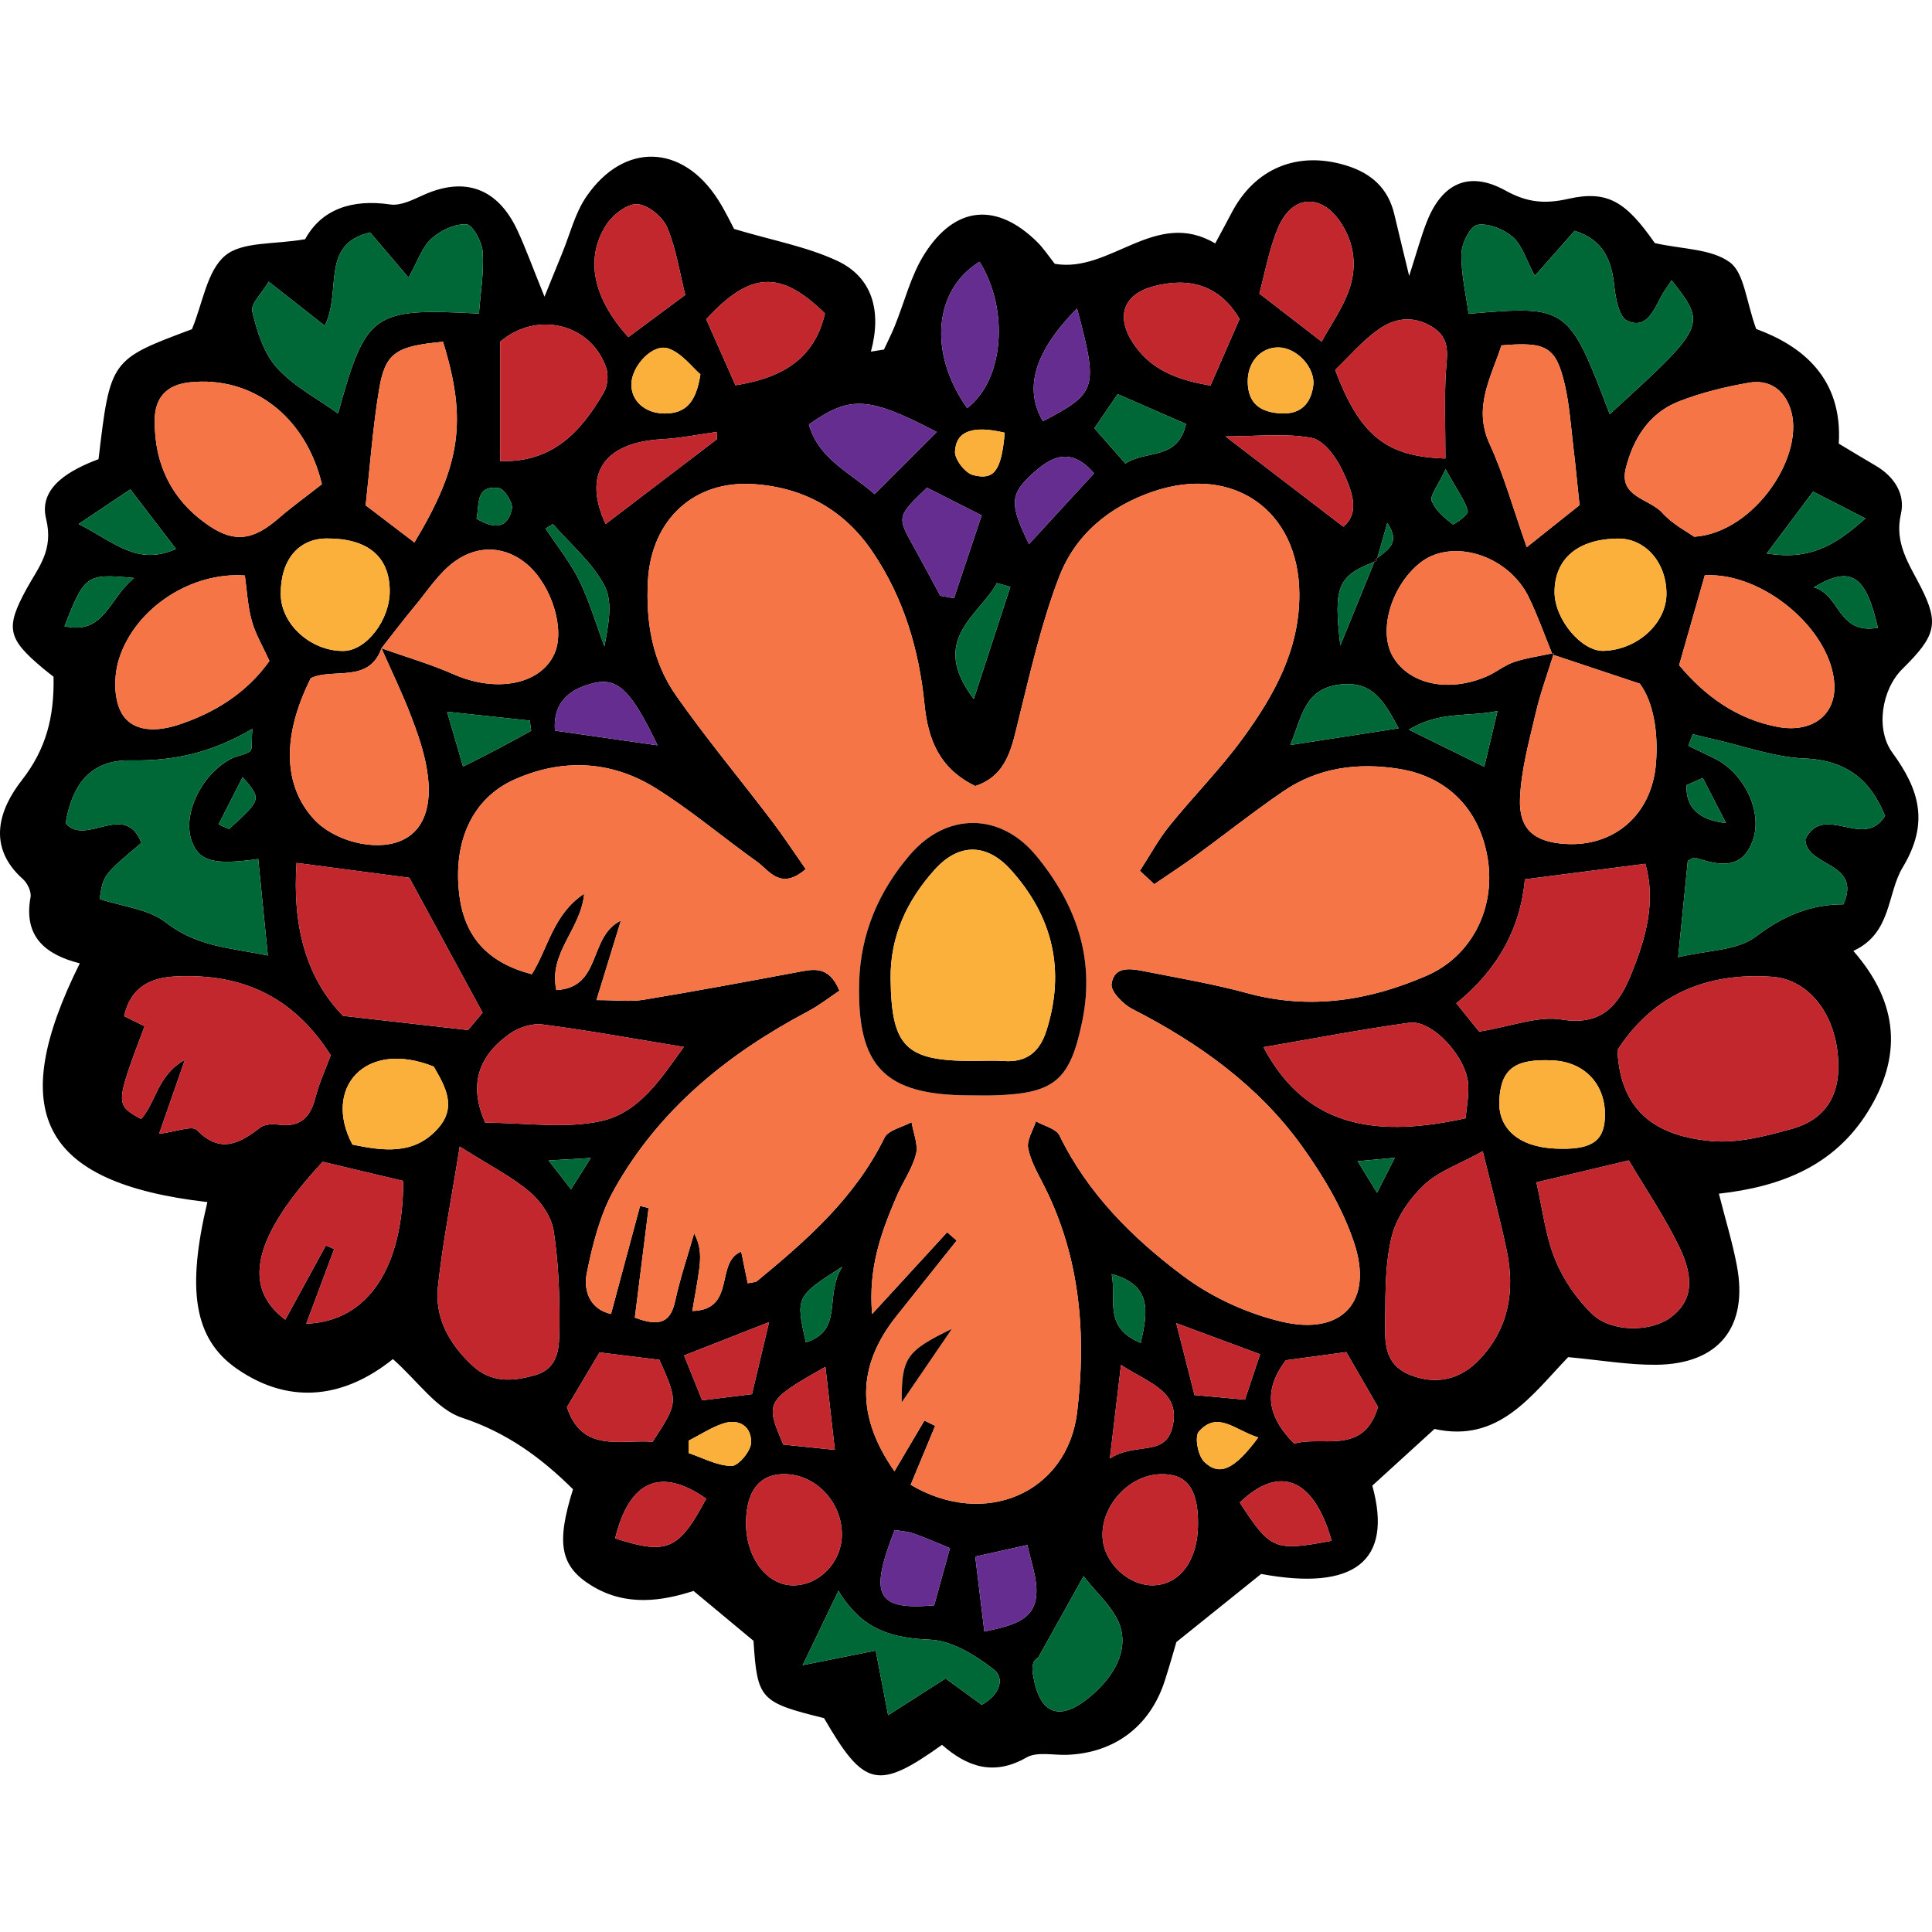 <?xml version="1.0" encoding="iso-8859-1"?>
<!-- Uploaded to: SVG Repo, www.svgrepo.com, Generator: SVG Repo Mixer Tools -->
<!DOCTYPE svg PUBLIC "-//W3C//DTD SVG 1.1//EN" "http://www.w3.org/Graphics/SVG/1.1/DTD/svg11.dtd">
<svg height="800px" width="800px" version="1.1" id="Capa_1" xmlns="http://www.w3.org/2000/svg" xmlns:xlink="http://www.w3.org/1999/xlink" 
	 viewBox="0 0 407.217 407.217" xml:space="preserve">
<g>
	<path d="M404.878,123.767c3.89,7.68,3.15,10.27-3.89,17.22c-4.43,4.37-5.69,12.77-2.13,17.64c5.63,7.73,7.88,14.75,2.18,24.2
		c-3.37,5.61-2.27,13.86-10.4,17.6c9.7,11.1,10.27,22.37,3,33.98c-7.02,11.2-18,15.7-31.34,17.19c1.36,5.4,2.86,10.23,3.79,15.17
		c2.45,12.96-3.82,20.78-17.04,20.89c-5.8,0.05-11.62-0.97-18.52-1.61c-7.78,8.12-14.64,18.15-28.17,15.14
		c-4.53,4.13-8.79,8.01-13.11,11.95c4.42,15.96-3.85,22.25-23.43,18.61c-5.75,4.62-10.98,8.82-17.87,14.36
		c-0.37,1.23-1.34,4.76-2.47,8.24c-3.09,9.5-10.53,15.1-20.46,15.52c-2.93,0.13-6.42-0.73-8.67,0.57
		c-6.96,3.99-12.6,1.89-17.79-2.67c-13.54,9.65-16.43,8.95-24.87-5.63c-13.5-3.33-14.07-3.98-14.87-16.3
		c-4.34-3.6-8.17-6.79-12.64-10.51c-6.56,2.12-14.13,3.33-21.33-1.02c-6.77-4.09-7.68-8.92-4.07-20.41
		c-6.71-6.66-13.98-11.98-23.4-15.08c-5.34-1.76-9.29-7.69-14.56-12.36c-9.58,7.71-21.16,10.18-32.91,2.03
		c-9.1-6.32-10.57-16.75-6.2-35.12c-35.5-4.1-42.36-19.22-26.89-50.32c-7.18-1.82-11.92-5.58-10.38-13.95
		c0.21-1.15-0.65-2.96-1.6-3.8c-7.74-6.89-4.95-14.81-0.25-20.83c5.17-6.62,6.86-13.38,6.7-21.83c-0.5-0.39-1.36-1.05-2.19-1.74
		c-7.49-6.27-8.03-8.48-3.53-16.73c2.53-4.63,5.79-8.13,4.14-14.86c-1.65-6.78,5.39-10.38,11.06-12.53
		c2.49-20.97,2.49-20.97,19.69-27.39c2.31-5.57,3.17-12.3,6.99-15.5c3.6-3.02,10.32-2.32,16.87-3.47c3.41-6.27,9.8-8.52,17.96-7.32
		c2.18,0.32,4.74-0.99,6.93-1.98c8.73-3.95,15.68-1.49,19.84,7.41c1.75,3.76,3.15,7.68,5.72,14c1.94-4.76,2.8-6.92,3.69-9.07
		c1.67-4.04,2.72-8.5,5.14-12.03c7.9-11.52,20.24-11.1,27.75,0.66c1.58,2.47,2.82,5.15,3.38,6.17c8.16,2.44,15.34,3.73,21.74,6.72
		c7.31,3.4,9.45,10.45,7.1,19.13c0.92-0.14,1.83-0.29,2.75-0.43c0.76-1.65,1.59-3.27,2.27-4.95c2.07-5.08,3.38-10.63,6.27-15.19
		c6.49-10.25,15.28-10.92,23.8-2.49c1.29,1.28,2.3,2.84,3.67,4.56c11.75,2.02,21.21-11.77,33.81-4.3c1.44-2.69,2.45-4.52,3.41-6.37
		c4.9-9.45,13.87-13.16,24.04-10.11c5.38,1.62,9.01,4.79,10.31,10.39c0.83,3.54,1.71,7.07,3.12,12.94
		c1.68-5.22,2.52-8.38,3.71-11.39c3.21-8.17,8.91-10.86,16.6-6.6c4.57,2.53,8.27,2.86,13.23,1.74c8.35-1.88,12.18,0.66,18.24,9.33
		c5.81,1.31,11.9,1.18,15.8,4.04c3.06,2.25,3.42,8.18,5.56,14.06c9.64,3.53,18.26,10.32,17.41,24.17c2.81,1.68,5.3,3.2,7.82,4.67
		c3.89,2.29,6.23,5.97,5.28,10.13C399.238,114.517,402.388,118.857,404.878,123.767z M382.308,123.797
		c5.61,1.53,4.99,10.03,13.5,8.52C393.288,121.247,390.158,119.087,382.308,123.797z M380.518,176.907
		c3.9-7.87,12.3,2.36,16.81-4.93c-3-7.42-7.96-11.74-16.99-12.11c-6.39-0.27-12.7-2.6-19.04-4.03c-1.51-0.34-3.01-0.72-4.51-1.09
		c-0.3,0.82-0.61,1.63-0.92,2.44c1.82,0.88,3.64,1.76,5.46,2.65c6.33,3.07,10.37,11.42,8.04,17.51c-2.34,6.16-7.17,4.98-11.98,3.47
		c-0.48-0.16-1.2,0.43-1.64,0.6c-0.65,6.5-1.3,12.9-2.04,20.34c6.21-1.5,12.46-1.37,16.35-4.33c5.82-4.44,11.75-6.84,18.48-6.81
		C392.538,181.577,380.678,182.847,380.518,176.907z M393.198,109.267c-4.42-2.26-7.63-3.9-11.04-5.65
		c-3.3,4.4-5.87,7.83-9.78,13.04C381.548,118.147,386.808,114.947,393.198,109.267z M377.668,237.937
		c7.6-2.11,10.62-7.78,9.64-16.15c-1.04-8.95-6.58-15.41-13.83-15.91c-13.93-0.97-25.1,3.89-32.56,15.46
		c0.61,13.8,9.22,18.17,19.66,19.16C366.168,241.027,372.138,239.477,377.668,237.937z M374.668,153.207
		c7.38,1.39,12.31-2.62,11.97-8.96c-0.63-11.55-15.09-23.68-27.31-22.99c-1.68,5.89-3.36,11.76-5.41,18.94
		C359.308,146.677,366.068,151.587,374.668,153.207z M357.088,113.137c12.76-0.82,23.81-17.51,20.18-27.3
		c-1.51-4.06-4.69-5.86-8.64-5.17c-5.01,0.87-10.06,2.1-14.78,3.95c-6.24,2.45-9.6,7.81-11.17,14.08c-1.53,6.09,4.96,6.38,7.66,9.37
		C352.548,110.517,355.698,112.127,357.088,113.137z M363.808,173.487c-1.63-3.17-3.27-6.34-4.91-9.52
		c-1.14,0.51-2.28,1.02-3.42,1.53C355.308,170.017,357.798,172.807,363.808,173.487z M352.028,277.757
		c4.38-3.18,5.38-7.77,1.95-14.88c-3.15-6.51-7.27-12.54-10.66-18.29c-6.97,1.66-12.6,2.99-19.48,4.62
		c1.28,5.6,1.9,11.19,3.93,16.21c1.71,4.24,4.52,8.37,7.82,11.54C339.678,280.877,347.908,280.747,352.028,277.757z M339.288,87.297
		c20.39-18.59,20.48-18.75,13.04-28.23c-1.12,1.73-1.79,2.62-2.29,3.59c-1.55,2.95-3.13,6.8-7.07,4.94c-1.7-0.8-2.44-4.67-2.71-7.24
		c-0.58-5.48-2.23-9.79-8.37-11.71c-2.76,3.12-5.25,5.94-8.39,9.5c-1.81-3.37-2.64-6.41-4.62-8.17c-1.89-1.67-5.14-2.98-7.48-2.59
		c-1.48,0.25-3.32,3.88-3.36,6.03c-0.1,4.25,0.94,8.52,1.5,12.72C330.438,64.357,330.608,64.477,339.288,87.297z M338.018,137.187
		c7.12-0.22,13.25-5.82,13.23-12.08c-0.02-6.59-4.48-11.64-10.22-11.59c-8.44,0.08-13.37,4.24-13.37,11.29
		C327.668,130.547,333.348,137.337,338.018,137.187z M349.028,160.997c0.55-6.67-0.55-13.07-3.39-16.89
		c-7.41-2.46-12.83-4.27-18.23-6.08c0.04-0.13,0.08-0.25,0.12-0.38c-0.13,0.03-0.27,0.06-0.4,0.08c-1.61-3.96-3.04-8.01-4.9-11.85
		c-4.37-9.01-16.41-12.62-23.09-7.1c-6.05,4.99-8.68,14.43-5.5,19.71c3.47,5.77,11.65,7.53,19.66,4.11
		c2.02-0.86,3.79-2.37,5.84-3.06c2.58-0.86,5.32-1.24,7.99-1.81c0.03,0.08,0.07,0.16,0.1,0.24c0.06,0.02,0.12,0.04,0.18,0.06
		c-1.25,4.02-2.72,7.99-3.67,12.08c-1.4,6.01-3.11,12.09-3.36,18.19c-0.27,6.52,3.02,9.15,9.46,9.58
		C340.198,178.567,348.148,171.737,349.028,160.997z M343.858,205.227c3.03-7.45,5.23-15.17,2.94-23.17
		c-8.58,1.11-16.74,2.16-25.39,3.28c-0.95,10.51-5.87,19.19-14.45,26.13c1.84,2.29,3.42,4.24,4.81,5.97
		c6.77-1.1,12.35-3.36,17.44-2.54C337.868,216.297,341.298,211.567,343.858,205.227z M338.268,235.677
		c0.35-6.9-4.1-11.84-10.97-12.17c-8-0.4-10.94,1.78-11.28,8.38c-0.32,5.99,4.09,9.83,11.68,10.2
		C335.188,242.447,338.018,240.727,338.268,235.677z M332.928,106.477c-0.45-4.29-0.83-8.3-1.31-12.3
		c-0.52-4.37-0.81-8.81-1.79-13.07c-1.86-8.03-3.87-9.12-13.36-8.31c-2.18,6.75-6.05,13.07-2.49,20.79
		c3.01,6.54,4.94,13.58,7.82,21.75C326.718,111.417,329.848,108.927,332.928,106.477z M312.148,286.217
		c5.93-6.51,7.16-14.27,5.44-22.59c-1.33-6.42-3.06-12.76-5.06-20.98c-4.96,2.74-9.28,4.21-12.31,7.05
		c-3.03,2.85-5.81,6.81-6.83,10.76c-1.41,5.52-1.37,11.48-1.42,17.26c-0.03,4.63-0.57,9.76,5.26,12.08
		C302.658,291.967,307.908,290.877,312.148,286.217z M312.848,161.617c0.97-4.1,1.77-7.44,2.79-11.75
		c-6.28,1.3-12.04-0.07-18.69,3.93C302.958,156.757,307.608,159.047,312.848,161.617z M300.688,205.657
		c9.52-4.12,14.52-14.18,12.91-24.52c-1.61-10.37-8.36-17.43-18.73-19.08c-8.63-1.38-17.01-0.3-24.37,4.72
		c-6.38,4.36-12.44,9.19-18.68,13.74c-2.79,2.03-5.69,3.91-8.53,5.85c-1.01-0.94-2.02-1.88-3.03-2.82c2.05-3.16,3.86-6.52,6.21-9.45
		c5.08-6.3,10.85-12.08,15.59-18.62c6.54-8.99,11.89-18.62,11.81-30.34c-0.11-17.63-14.01-27.27-30.83-21.53
		c-9.32,3.19-16.39,9.11-19.81,18.01c-3.66,9.52-5.95,19.6-8.41,29.54c-1.51,6.1-2.41,12.28-9.26,14.52
		c-7.63-3.72-9.96-9.89-10.7-17.26c-1.16-11.5-4.35-22.34-10.92-32.07c-6.01-8.9-14.51-13.56-24.94-14.3
		c-12.81-0.92-21.73,7.59-22.43,20.34c-0.48,8.74,0.93,17.1,5.95,24.25c6.32,9.01,13.4,17.5,20.07,26.27
		c2.54,3.35,4.86,6.88,7.24,10.28c-5.34,4.59-7.63,0.32-10.3-1.58c-7.19-5.12-13.95-10.9-21.42-15.54
		c-9.34-5.78-19.58-6.25-29.65-1.77c-8.83,3.92-12.97,12.95-11.68,24.06c1.05,9.08,5.95,14.52,15.31,16.99
		c3.46-5.49,4.49-12.64,11.04-16.97c-0.66,7.5-7.57,12.44-5.87,20.31c9.7-0.54,6.65-11.25,13.61-14.64
		c-1.79,5.83-3.32,10.79-5.15,16.75c4.21,0,7.15,0.39,9.95-0.07c10.83-1.79,21.63-3.81,32.42-5.82c3.32-0.62,6.6-1.5,8.84,3.91
		c-2.07,1.38-4.21,3.07-6.58,4.33c-16.95,8.96-31.47,20.69-40.92,37.61c-2.97,5.31-4.54,11.58-5.75,17.61
		c-0.77,3.77,0.73,7.63,5.11,8.59c2.15-8.01,4.13-15.39,6.12-22.77c0.6,0.15,1.2,0.29,1.8,0.43c-0.98,7.82-1.96,15.64-2.9,23.1
		c5.5,2.11,7.56,0.77,8.49-3.45c1.05-4.83,2.65-9.55,4.01-14.31c1.53,2.87,1.37,5.35,1.04,7.8c-0.38,2.77-0.91,5.52-1.43,8.57
		c9.35-0.24,4.71-10.27,10.31-12.52c0.46,2.25,0.92,4.46,1.37,6.68c1.2-0.25,1.65-0.21,1.91-0.42
		c10.55-8.67,20.73-17.62,26.92-30.26c0.8-1.63,3.75-2.21,5.71-3.28c0.36,2.27,1.45,4.72,0.93,6.75c-0.81,3.15-2.85,5.96-4.14,9.01
		c-3.11,7.34-5.96,14.77-5.11,24.68c5.93-6.46,10.87-11.85,15.82-17.24c0.67,0.58,1.34,1.16,2.01,1.75
		c-4.22,5.29-8.43,10.59-12.66,15.88c-8.43,10.55-8.56,21.16-0.46,32.75c2.09-3.53,4.2-7.11,6.31-10.68
		c0.75,0.37,1.51,0.74,2.27,1.11c-1.73,4.17-3.46,8.34-5.16,12.42c15.6,9.26,33.07,1.76,35.1-15.4c1.92-16.25,0.67-32.38-6.89-47.44
		c-1.32-2.62-2.89-5.26-3.45-8.07c-0.34-1.73,1.03-3.79,1.64-5.7c1.7,0.97,4.26,1.53,4.97,2.99c5.98,12.28,15.44,21.65,26.04,29.58
		c5.99,4.49,13.42,7.9,20.72,9.64c12.85,3.07,19.5-4.27,15.29-16.75c-2.41-7.17-6.49-14.02-10.94-20.21
		c-9.2-12.81-21.78-21.77-35.75-28.92c-1.96-1-4.61-3.72-4.39-5.28c0.56-3.94,4.23-3.22,7.12-2.64c7.2,1.42,14.48,2.66,21.55,4.59
		C276.078,212.917,288.588,210.917,300.688,205.657z M308.908,235.707c0.17-1.87,0.66-4.41,0.57-6.93
		c-0.22-5.84-7.54-13.9-12.45-13.21c-10.29,1.43-20.5,3.4-30.72,5.15C275.698,238.457,291.328,239.557,308.908,235.707z
		 M306.188,110.497c0.26,0.2,3.35-2.06,3.19-2.74c-0.46-2.03-1.89-3.83-4.68-8.86c-1.68,3.62-3.36,5.55-2.93,6.68
		C302.508,107.537,304.438,109.147,306.188,110.497z M304.748,78.517c0.23-3.71,1.13-7.15-2.88-9.62c-4.02-2.48-7.95-1.85-11.3,0.53
		c-3.48,2.47-6.32,5.83-9.15,8.54c5.25,13.91,10.83,18.31,23.24,18.67C304.658,90.037,304.408,84.257,304.748,78.517z
		 M290.308,117.607c2.21-1.75,4.98-3.18,2.09-7.38C291.698,112.687,290.998,115.147,290.308,117.607c-0.16,0.13-0.31,0.25-0.46,0.38
		c-0.06,0.15-0.12,0.29-0.18,0.44c-7.75,2.97-8.61,5.29-7.16,17.62c2.41-5.88,4.79-11.74,7.16-17.62c0.15-0.06,0.3-0.12,0.46-0.18
		C290.188,118.037,290.248,117.817,290.308,117.607z M290.248,251.407c1.65-3.27,2.48-4.89,3.74-7.38c-3.22,0.3-5.12,0.48-7.83,0.73
		C287.538,247.007,288.408,248.417,290.248,251.407z M271.958,157.037c7.99-1.23,14.9-2.3,22.84-3.53
		c-3.15-5.91-5.55-9.78-11.83-9.28C274.908,144.867,274.428,151.107,271.958,157.037z M290.448,296.557
		c-2.22-3.85-4.38-7.58-6.68-11.57c-4.32,0.58-8.62,1.16-12.74,1.72c-4.71,6.19-4.11,11.67,1.76,17.58
		C278.708,302.517,287.378,306.907,290.448,296.557z M284.168,61.617c1.9-4.96,1.48-10.03-1.52-14.63
		c-4.08-6.25-10.26-5.99-13.22,0.94c-1.95,4.54-2.78,9.55-3.99,13.95c4.74,3.66,8.61,6.65,13.13,10.13
		C280.478,68.527,282.788,65.247,284.168,61.617z M283.148,111.017c3.68-3.05,1.71-7.82-0.25-11.95c-1.3-2.75-3.92-6.3-6.45-6.77
		c-5.53-1.03-11.39-0.32-18.15-0.32C266.978,98.617,274.858,104.657,283.148,111.017z M276.788,81.387c0.55-3.88-3.46-8.1-7.28-8.16
		c-3.75-0.05-6.58,3.06-6.52,7.3c0.07,4.61,2.76,6.4,7.07,6.61C274.198,87.347,276.268,85.027,276.788,81.387z M261.308,316.697
		c6.5,9.98,7.29,10.33,19.37,8.06C276.898,311.447,269.658,308.687,261.308,316.697z M262.408,295.017c1.1-3.29,2.08-6.23,3.19-9.58
		c-5.77-2.14-10.97-4.06-17.67-6.55c1.53,6.06,2.65,10.46,3.84,15.15C255.508,294.377,258.648,294.667,262.408,295.017z
		 M253.818,308.117c3.21,3.1,6.35,1.67,11.4-5.14c-4.95-1.54-8.56-5.71-12.53-1.24C251.748,302.797,252.498,306.837,253.818,308.117
		z M255.138,81.277c2.11-4.83,4.11-9.42,6.13-14.04c-4.17-7.17-10.63-8.86-18.05-6.91c-6.8,1.79-8.11,6.79-4.01,12.55
		C243.178,78.457,248.988,80.187,255.138,81.277z M252.518,321.227c0.03-7.5-2.44-10.72-8.05-10.5
		c-6.54,0.25-12.37,6.63-12.08,13.22c0.23,5.48,5.58,10.46,10.93,10.19C248.848,333.847,252.488,328.727,252.518,321.227z
		 M247.088,300.917c1.94-7.61-4.8-9.32-10.81-13.22c-0.78,6.53-1.43,11.98-2.35,19.73
		C239.288,303.897,245.508,307.137,247.088,300.917z M237.208,97.707c4.41-2.94,11.05-0.6,12.78-8.35
		c-4.77-2.08-9.55-4.17-14.41-6.29c-2.01,2.95-3.54,5.2-4.91,7.2C233.238,93.187,235.128,95.337,237.208,97.707z M240.448,283.047
		c1.49-6.66,2.39-12.15-6.13-14.51C235.368,273.847,232.448,279.807,240.448,283.047z M229.478,357.857
		c4.52-3.69,8.09-8.8,6.85-14.28c-0.98-4.31-5.35-7.86-7.93-11.37c-3.55,6.36-6.56,11.75-9.56,17.15c-1.38,0.76-1.33,2.22-1.1,3.66
		C219.038,361.227,223.208,362.967,229.478,357.857z M219.818,88.787c11.4-5.95,11.7-6.89,7.19-23.78
		C217.968,74.197,215.788,81.887,219.818,88.787z M230.598,99.767c-4.95-5.75-9.08-3.41-12.74-0.14c-5.1,4.56-5.09,6.6-0.97,15.06
		C221.298,109.887,225.638,105.167,230.598,99.767z M207.478,343.887c6.3-1.33,11.08-2.48,10.98-8.74c-0.04-3.05-1.18-6.09-1.91-9.5
		c-3.96,0.88-6.76,1.5-10.99,2.44C206.258,333.837,206.848,338.647,207.478,343.887z M212.958,123.687
		c-0.95-0.26-1.89-0.53-2.83-0.79c-3.83,6.96-14.4,11.92-4.88,24.44C208.128,138.507,210.538,131.097,212.958,123.687z
		 M206.928,359.337c3.82-2.1,4.92-5.62,2.53-7.46c-3.85-2.98-8.76-6.05-13.35-6.27c-7.63-0.36-14.17-1.66-19.38-10.3
		c-2.86,5.95-4.72,9.82-7.55,15.67c6.89-1.37,11.14-2.23,15.4-3.08c0.88,4.59,1.59,8.26,2.62,13.62c5.12-3.27,8.61-5.5,12.11-7.74
		C202.088,355.807,204.578,357.617,206.928,359.337z M211.778,91.207c-6.63-1.59-10.3-0.41-10.49,3.98
		c-0.07,1.66,2.13,4.5,3.79,4.94C209.618,101.327,211.058,99.147,211.778,91.207z M203.848,86.017c7.7-5.79,8.96-20.7,2.61-30.85
		C196.778,61.157,195.658,74.427,203.848,86.017z M201.078,126.087c1.93-5.79,3.87-11.59,5.83-17.46
		c-4.77-2.41-8.19-4.15-11.53-5.84c-6.34,6.1-6.32,6.09-2.84,12.36c1.92,3.45,3.77,6.94,5.65,10.42
		C199.158,125.737,200.118,125.917,201.078,126.087z M196.898,338.367c1.06-3.86,2.18-7.92,3.33-12.07
		c-2.91-1.18-5.26-2.23-7.67-3.07c-1.3-0.45-2.72-0.52-3.98-0.74C183.138,336.327,184.718,339.427,196.898,338.367z
		 M184.338,104.147c4.28-4.28,8.23-8.24,13.1-13.1c-14.49-7.55-18.25-7.69-26.94-1.59
		C172.468,96.647,178.998,99.477,184.338,104.147z M177.448,323.547c0.07-6.99-5.62-12.92-12.31-12.84
		c-5.01,0.06-7.71,3.44-7.89,9.83c-0.2,7.48,4.19,13.55,9.85,13.62C172.608,334.227,177.388,329.327,177.448,323.547z
		 M169.848,282.947c8.12-2.59,3.76-9.79,7.7-15.97C167.708,273.287,167.708,273.287,169.848,282.947z M175.968,305.597
		c-0.69-6.04-1.28-11.28-1.99-17.51c-12.61,7.16-12.74,7.43-8.87,16.4C168.518,304.837,171.968,305.187,175.968,305.597z
		 M155.018,81.207c9.4-1.48,16.6-5.25,18.86-15.14c-9.41-9.23-15.76-8.84-25.03,1.22C150.868,71.837,152.878,76.377,155.018,81.207z
		 M158.498,293.857c1.12-4.73,2.16-9.13,3.6-15.18c-6.91,2.71-12.08,4.74-17.91,7.02c1.36,3.39,2.52,6.25,3.81,9.46
		C151.648,294.707,154.798,294.317,158.498,293.857z M158.318,304.067c0.1-3.38-2.53-5.18-5.99-4c-2.51,0.86-4.8,2.37-7.18,3.59
		c-0.01,0.87-0.01,1.74-0.02,2.61c3.03,1.01,6.05,2.7,9.08,2.72C155.648,308.997,158.268,305.837,158.318,304.067z M151.098,92.587
		c0.03-0.52,0.05-1.04,0.07-1.56c-3.86,0.53-7.71,1.33-11.59,1.54c-12.54,0.68-16.74,7.54-11.93,17.89
		C135.338,104.597,143.218,98.597,151.098,92.587z M140.138,87.157c4.37-0.02,6.6-2.31,7.49-8.26c-1.72-1.47-3.88-4.44-6.73-5.44
		c-3.25-1.14-7.61,3.52-7.81,7.29C132.888,84.457,135.968,87.177,140.138,87.157z M144.428,62.167c-1.13-4.5-1.86-9.62-3.8-14.23
		c-0.95-2.25-4.11-4.83-6.36-4.91c-2.18-0.08-5.23,2.36-6.58,4.52c-4.48,7.12-2.56,15.45,4.75,23.51
		C135.838,68.537,139.258,65.997,144.428,62.167z M148.848,315.887c-9.55-6.74-16.22-3.83-19.19,8.36
		C140.638,327.787,143.068,326.727,148.848,315.887z M137.548,303.897c5.42-8.31,5.42-8.31,1.44-17.28
		c-4.04-0.5-8.33-1.03-12.62-1.56c-2.34,3.93-4.54,7.63-6.87,11.54C122.708,306.347,130.868,303.347,137.548,303.897z
		 M126.758,236.277c8.19-1.81,12.83-9.36,17.37-15.61c-10.39-1.7-20.06-3.48-29.8-4.74c-2.21-0.28-5.05,0.65-6.92,1.98
		c-6.31,4.49-8.82,10.46-5.13,18.73C110.758,236.637,119.098,237.977,126.758,236.277z M116.968,153.997
		c7.16,1.03,13.9,1.99,21.63,3.1c-5.45-11.32-8.26-14.37-13.49-13.11C120.608,145.077,116.498,147.577,116.968,153.997z
		 M127.258,82.747c0.81-1.4,1.04-3.7,0.51-5.23c-3.28-9.48-14.76-11.99-22.35-5.49c0,8.26,0,16.16,0,25.15
		C116.508,97.567,122.488,90.947,127.258,82.747z M127.398,136.227c0.81-4.35,1.84-9.27,0.04-12.73c-2.54-4.9-7.16-8.74-10.89-13.03
		c-0.52,0.31-1.04,0.63-1.56,0.94c2.39,3.62,5.18,7.05,7.08,10.91C124.248,126.757,125.648,131.577,127.398,136.227z
		 M120.358,250.677c1.33-2.12,2.24-3.56,4.15-6.6c-3.88,0.23-5.89,0.34-8.88,0.52C117.478,246.977,118.718,248.577,120.358,250.677z
		 M117.908,280.007c0.08-6.86-0.17-13.8-1.21-20.57c-0.46-2.96-2.67-6.19-5.03-8.2c-3.78-3.21-8.34-5.5-14.77-9.57
		c-1.86,11.64-3.63,20.53-4.59,29.52c-0.7,6.55,2.34,12.01,7.14,16.53c4.03,3.81,8.56,3.5,13.33,2.13
		C117.908,288.377,117.858,283.827,117.908,280.007z M116.868,137.767c2.28-5.12-0.56-14.37-5.79-18.84
		c-4.26-3.64-10.01-4.33-15.19-0.62c-3.35,2.39-5.74,6.17-8.44,9.42c-2.43,2.91-4.7,5.94-7.04,8.91h-0.01l0.01,0.01
		c-2.7,7.48-10.06,4.04-14.89,6.28c-6.11,12.13-5.87,22.62,0.64,29.73c4.22,4.61,12.75,6.8,18.13,4.64
		c4.85-1.93,7.03-7.12,5.7-15.09c-0.65-3.93-2-7.78-3.44-11.51c-1.84-4.77-4.08-9.38-6.14-14.05c5.09,1.8,10.3,3.32,15.24,5.49
		C104.578,146.067,113.958,144.317,116.868,137.767z M111.958,154.037c-0.1-0.72-0.2-1.44-0.3-2.16
		c-5.42-0.58-10.83-1.16-17.42-1.86c1.33,4.59,2.3,7.94,3.36,11.57c2.9-1.47,5.15-2.59,7.38-3.76
		C107.318,156.597,109.628,155.307,111.958,154.037z M107.898,107.257c0.28-1.27-1.61-4.23-2.78-4.39c-5-0.66-4.03,3.52-4.68,6.46
		C103.868,111.337,106.928,111.767,107.898,107.257z M100.948,66.097c0.33-4.33,1.08-8.71,0.79-13.02c-0.14-2.12-2.12-5.73-3.43-5.8
		c-2.45-0.14-5.47,1.31-7.39,3.04c-1.94,1.76-2.84,4.68-4.81,8.18c-3.27-3.84-5.71-6.7-8.09-9.5c-10.62,2.48-5.89,12.21-9.56,19.66
		c-4.05-3.18-7.48-5.88-11.82-9.29c-1.4,2.4-3.86,4.68-3.47,6.29c0.99,4.17,2.42,8.77,5.18,11.84c3.52,3.91,8.52,6.49,12.91,9.66
		C77.128,65.877,78.518,64.877,100.948,66.097z M98.648,217.107c1.42-1.68,2.95-3.49,3.08-3.65c-5.6-10.32-10.38-19.11-15.45-28.45
		c-6.35-0.84-14.19-1.87-23.77-3.13c-0.89,13.03,1.87,24.09,9.79,32.24C81.978,215.217,90.188,216.147,98.648,217.107z
		 M87.348,114.337c9.81-16.31,11.15-25.74,6.03-42.3c-10.05,0.93-12.22,2.34-13.51,10.26c-1.3,7.93-1.88,15.98-2.8,24.21
		C80.618,109.207,83.958,111.757,87.348,114.337z M92.458,237.677c3.9-4.51,1.27-8.88-1.04-12.87c-14.5-5.8-23.45,4.58-17.13,16.45
		C80.728,242.577,87.388,243.567,92.458,237.677z M64.558,278.997c13.05-0.43,20.44-11.96,20.43-30.09
		c-5.66-1.34-11.27-2.67-16.97-4.03c-14.6,15.72-17.16,26.37-7.88,33.28c2.85-5.21,5.7-10.43,8.55-15.65
		c0.58,0.25,1.17,0.51,1.75,0.76C68.518,268.417,66.588,273.557,64.558,278.997z M72.358,137.207c4.84-0.03,9.85-6.54,9.79-12.71
		c-0.06-7.23-4.69-11.05-13.32-11c-6,0.04-9.77,4.66-9.65,11.85C59.268,131.617,65.528,137.247,72.358,137.207z M66.468,231.387
		c0.81-3.15,2.2-6.15,3.24-8.97c-8.1-12.75-19.09-17.23-32.59-16.62c-5.76,0.26-9.63,2.52-10.96,8.37c1.68,0.83,3.04,1.5,4.32,2.14
		c-6.22,16.5-6.22,16.5-0.74,19.56c3.16-3.47,3.38-9.22,9.23-12.48c-2,5.74-3.5,10.06-5.43,15.59c3.58-0.43,6.97-1.8,7.95-0.8
		c4.94,5.05,8.96,2.88,13.35-0.51c0.9-0.7,2.56-0.8,3.79-0.63C63.158,237.677,65.388,235.627,66.468,231.387z M58.738,109.237
		c2.75-2.38,5.71-4.51,9.11-7.18c-3.43-14.36-14.77-22.88-27.88-21.47c-4.79,0.51-7.31,3.15-7.36,7.91
		c-0.11,9.5,3.72,17.14,11.6,22.41C49.608,114.507,53.528,113.757,58.738,109.237z M56.458,201.397c-0.74-7.4-1.39-13.86-2.03-20.34
		c-9.38,1.33-12.48,0.49-14.02-3.8c-2.03-5.61,2.07-14.16,8.43-17.39c1.24-0.64,2.83-0.72,3.89-1.54c0.53-0.41,0.24-1.9,0.46-4.7
		c-8.86,5.2-16.89,6.8-25.62,6.64c-8.11-0.14-12.27,4.56-13.74,13.25c4.27,5,12.53-4.76,15.97,4.14c-8.05,6.78-8.05,6.78-8.79,11.83
		c4.8,1.6,10.36,2.1,14.04,5C41.518,199.577,48.738,199.787,56.458,201.397z M56.788,139.317c-1.43-3.16-2.96-5.7-3.72-8.46
		c-0.86-3.12-1.02-6.43-1.46-9.56c-11.16-0.8-22.98,6.71-26.48,17.45c-1.13,3.48-1.22,8.37,0.43,11.42
		c2.34,4.3,7.65,4.03,11.97,2.62C45.318,150.247,52.038,145.997,56.788,139.317z M48.278,174.737c6.9-6.28,6.9-6.28,2.86-10.94
		c-1.82,3.58-3.44,6.78-5.07,9.97C46.808,174.087,47.538,174.407,48.278,174.737z M37.098,115.707c-3.22-4.2-5.83-7.61-9.62-12.56
		c-3.66,2.45-6.62,4.43-10.91,7.3C24.038,114.217,28.888,119.377,37.098,115.707z M28.248,121.827
		c-10.06-0.95-10.41-0.68-14.65,10.16C21.998,133.867,22.818,126.317,28.248,121.827z"/>
	<path style="fill:#006837;" d="M395.808,132.317c-8.51,1.51-7.89-6.99-13.5-8.52C390.158,119.087,393.288,121.247,395.808,132.317z
		"/>
	<path style="fill:#006837;" d="M397.328,171.977c-4.51,7.29-12.91-2.94-16.81,4.93c0.16,5.94,12.02,4.67,8.02,13.71
		c-6.73-0.03-12.66,2.37-18.48,6.81c-3.89,2.96-10.14,2.83-16.35,4.33c0.74-7.44,1.39-13.84,2.04-20.34
		c0.44-0.17,1.16-0.76,1.64-0.6c4.81,1.51,9.64,2.69,11.98-3.47c2.33-6.09-1.71-14.44-8.04-17.51c-1.82-0.89-3.64-1.77-5.46-2.65
		c0.31-0.81,0.62-1.62,0.92-2.44c1.5,0.37,3,0.75,4.51,1.09c6.34,1.43,12.65,3.76,19.04,4.03
		C389.368,160.237,394.328,164.557,397.328,171.977z"/>
	<path style="fill:#006837;" d="M382.158,103.617c3.41,1.75,6.62,3.39,11.04,5.65c-6.39,5.68-11.65,8.88-20.82,7.39
		C376.288,111.447,378.858,108.017,382.158,103.617z"/>
	<path style="fill:#C1272D;" d="M387.308,221.787c0.98,8.37-2.04,14.04-9.64,16.15c-5.53,1.54-11.5,3.09-17.09,2.56
		c-10.44-0.99-19.05-5.36-19.66-19.16c7.46-11.57,18.63-16.43,32.56-15.46C380.728,206.377,386.268,212.837,387.308,221.787z"/>
	<path style="fill:#F57547;" d="M386.638,144.247c0.34,6.34-4.59,10.35-11.97,8.96c-8.6-1.62-15.36-6.53-20.75-13.01
		c2.05-7.18,3.73-13.05,5.41-18.94C371.548,120.567,386.008,132.697,386.638,144.247z"/>
	<path style="fill:#F57547;" d="M377.268,85.837c3.63,9.79-7.42,26.48-20.18,27.3c-1.39-1.01-4.54-2.62-6.75-5.07
		c-2.7-2.99-9.19-3.28-7.66-9.37c1.57-6.27,4.93-11.63,11.17-14.08c4.72-1.85,9.77-3.08,14.78-3.95
		C372.578,79.977,375.758,81.777,377.268,85.837z"/>
	<path style="fill:#006837;" d="M358.898,163.967c1.64,3.18,3.28,6.35,4.91,9.52c-6.01-0.68-8.5-3.47-8.33-7.99
		C356.618,164.987,357.758,164.477,358.898,163.967z"/>
	<path style="fill:#C1272D;" d="M353.978,262.877c3.43,7.11,2.43,11.7-1.95,14.88c-4.12,2.99-12.35,3.12-16.44-0.8
		c-3.3-3.17-6.11-7.3-7.82-11.54c-2.03-5.02-2.65-10.61-3.93-16.21c6.88-1.63,12.51-2.96,19.48-4.62
		C346.708,250.337,350.828,256.367,353.978,262.877z"/>
	<path style="fill:#006837;" d="M352.328,59.067c7.44,9.48,7.35,9.64-13.04,28.23c-8.68-22.82-8.85-22.94-29.75-21.16
		c-0.56-4.2-1.6-8.47-1.5-12.72c0.04-2.15,1.88-5.78,3.36-6.03c2.34-0.39,5.59,0.92,7.48,2.59c1.98,1.76,2.81,4.8,4.62,8.17
		c3.14-3.56,5.63-6.38,8.39-9.5c6.14,1.92,7.79,6.23,8.37,11.71c0.27,2.57,1.01,6.44,2.71,7.24c3.94,1.86,5.52-1.99,7.07-4.94
		C350.538,61.687,351.208,60.797,352.328,59.067z"/>
	<path style="fill:#FBB03B;" d="M351.248,125.107c0.02,6.26-6.11,11.86-13.23,12.08c-4.67,0.15-10.35-6.64-10.36-12.38
		c0-7.05,4.93-11.21,13.37-11.29C346.768,113.467,351.228,118.517,351.248,125.107z"/>
	<path style="fill:#F57547;" d="M345.638,144.107c2.84,3.82,3.94,10.22,3.39,16.89c-0.88,10.74-8.83,17.57-19.19,16.88
		c-6.44-0.43-9.73-3.06-9.46-9.58c0.25-6.1,1.96-12.18,3.36-18.19c0.95-4.09,2.42-8.06,3.67-12.08
		C332.808,139.837,338.228,141.647,345.638,144.107z"/>
	<path style="fill:#C1272D;" d="M346.798,182.057c2.29,8,0.09,15.72-2.94,23.17c-2.56,6.34-5.99,11.07-14.65,9.67
		c-5.09-0.82-10.67,1.44-17.44,2.54c-1.39-1.73-2.97-3.68-4.81-5.97c8.58-6.94,13.5-15.62,14.45-26.13
		C330.058,184.217,338.218,183.167,346.798,182.057z"/>
	<path style="fill:#FBB03B;" d="M327.298,223.507c6.87,0.33,11.32,5.27,10.97,12.17c-0.25,5.05-3.08,6.77-10.57,6.41
		c-7.59-0.37-12-4.21-11.68-10.2C316.358,225.287,319.298,223.107,327.298,223.507z"/>
	<path style="fill:#F57547;" d="M331.618,94.177c0.48,4,0.86,8.01,1.31,12.3c-3.08,2.45-6.21,4.94-11.13,8.86
		c-2.88-8.17-4.81-15.21-7.82-21.75c-3.56-7.72,0.31-14.04,2.49-20.79c9.49-0.81,11.5,0.28,13.36,8.31
		C330.808,85.367,331.098,89.807,331.618,94.177z"/>
	<path d="M327.528,137.647c-0.04,0.13-0.08,0.25-0.12,0.38c-0.06-0.02-0.12-0.04-0.18-0.06c-0.03-0.08-0.07-0.16-0.1-0.24
		C327.258,137.707,327.398,137.677,327.528,137.647z"/>
	<path style="fill:#F57547;" d="M322.228,125.877c1.86,3.84,3.29,7.89,4.9,11.85c-2.67,0.57-5.41,0.95-7.99,1.81
		c-2.05,0.69-3.82,2.2-5.84,3.06c-8.01,3.42-16.19,1.66-19.66-4.11c-3.18-5.28-0.55-14.72,5.5-19.71
		C305.818,113.257,317.858,116.867,322.228,125.877z"/>
	<path style="fill:#C1272D;" d="M317.588,263.627c1.72,8.32,0.49,16.08-5.44,22.59c-4.24,4.66-9.49,5.75-14.92,3.58
		c-5.83-2.32-5.29-7.45-5.26-12.08c0.05-5.78,0.01-11.74,1.42-17.26c1.02-3.95,3.8-7.91,6.83-10.76c3.03-2.84,7.35-4.31,12.31-7.05
		C314.528,250.867,316.258,257.207,317.588,263.627z"/>
	<path style="fill:#006837;" d="M315.638,149.867c-1.02,4.31-1.82,7.65-2.79,11.75c-5.24-2.57-9.89-4.86-15.9-7.82
		C303.598,149.797,309.358,151.167,315.638,149.867z"/>
	<path style="fill:#F57547;" d="M313.598,181.137c1.61,10.34-3.39,20.4-12.91,24.52c-12.1,5.26-24.61,7.26-37.73,3.69
		c-7.07-1.93-14.35-3.17-21.55-4.59c-2.89-0.58-6.56-1.3-7.12,2.64c-0.22,1.56,2.43,4.28,4.39,5.28
		c13.97,7.15,26.55,16.11,35.75,28.92c4.45,6.19,8.53,13.04,10.94,20.21c4.21,12.48-2.44,19.82-15.29,16.75
		c-7.3-1.74-14.73-5.15-20.72-9.64c-10.6-7.93-20.06-17.3-26.04-29.58c-0.71-1.46-3.27-2.02-4.97-2.99
		c-0.61,1.91-1.98,3.97-1.64,5.7c0.56,2.81,2.13,5.45,3.45,8.07c7.56,15.06,8.81,31.19,6.89,47.44c-2.03,17.16-19.5,24.66-35.1,15.4
		c1.7-4.08,3.43-8.25,5.16-12.42c-0.76-0.37-1.52-0.74-2.27-1.11c-2.11,3.57-4.22,7.15-6.31,10.68c-8.1-11.59-7.97-22.2,0.46-32.75
		c4.23-5.29,8.44-10.59,12.66-15.88c-0.67-0.59-1.34-1.17-2.01-1.75c-4.95,5.39-9.89,10.78-15.82,17.24
		c-0.85-9.91,2-17.34,5.11-24.68c1.29-3.05,3.33-5.86,4.14-9.01c0.52-2.03-0.57-4.48-0.93-6.75c-1.96,1.07-4.91,1.65-5.71,3.28
		c-6.19,12.64-16.37,21.59-26.92,30.26c-0.26,0.21-0.71,0.17-1.91,0.42c-0.45-2.22-0.91-4.43-1.37-6.68
		c-5.6,2.25-0.96,12.28-10.31,12.52c0.52-3.05,1.05-5.8,1.43-8.57c0.33-2.45,0.49-4.93-1.04-7.8c-1.36,4.76-2.96,9.48-4.01,14.31
		c-0.93,4.22-2.99,5.56-8.49,3.45c0.94-7.46,1.92-15.28,2.9-23.1c-0.6-0.14-1.2-0.28-1.8-0.43c-1.99,7.38-3.97,14.76-6.12,22.77
		c-4.38-0.96-5.88-4.82-5.11-8.59c1.21-6.03,2.78-12.3,5.75-17.61c9.45-16.92,23.97-28.65,40.92-37.61
		c2.37-1.26,4.51-2.95,6.58-4.33c-2.24-5.41-5.52-4.53-8.84-3.91c-10.79,2.01-21.59,4.03-32.42,5.82c-2.8,0.46-5.74,0.07-9.95,0.07
		c1.83-5.96,3.36-10.92,5.15-16.75c-6.96,3.39-3.91,14.1-13.61,14.64c-1.7-7.87,5.21-12.81,5.87-20.31
		c-6.55,4.33-7.58,11.48-11.04,16.97c-9.36-2.47-14.26-7.91-15.31-16.99c-1.29-11.11,2.85-20.14,11.68-24.06
		c10.07-4.48,20.31-4.01,29.65,1.77c7.47,4.64,14.23,10.42,21.42,15.54c2.67,1.9,4.96,6.17,10.3,1.58c-2.38-3.4-4.7-6.93-7.24-10.28
		c-6.67-8.77-13.75-17.26-20.07-26.27c-5.02-7.15-6.43-15.51-5.95-24.25c0.7-12.75,9.62-21.26,22.43-20.34
		c10.43,0.74,18.93,5.4,24.94,14.3c6.57,9.73,9.76,20.57,10.92,32.07c0.74,7.37,3.07,13.54,10.7,17.26
		c6.85-2.24,7.75-8.42,9.26-14.52c2.46-9.94,4.75-20.02,8.41-29.54c3.42-8.9,10.49-14.82,19.81-18.01
		c16.82-5.74,30.72,3.9,30.83,21.53c0.08,11.72-5.27,21.35-11.81,30.34c-4.74,6.54-10.51,12.32-15.59,18.62
		c-2.35,2.93-4.16,6.29-6.21,9.45c1.01,0.94,2.02,1.88,3.03,2.82c2.84-1.94,5.74-3.82,8.53-5.85c6.24-4.55,12.3-9.38,18.68-13.74
		c7.36-5.02,15.74-6.1,24.37-4.72C305.238,163.707,311.988,170.767,313.598,181.137z M228.148,215.077
		c2.69-13.25-1.45-24.63-9.69-34.65c-7.55-9.2-18.88-9.27-26.6-0.33c-6.64,7.7-10.51,16.7-10.77,27.02
		c-0.44,17.76,5.4,23.71,23.24,23.76c1.83,0,3.67,0.06,5.5-0.01C222.408,230.447,225.598,227.597,228.148,215.077z M190.058,295.577
		c3.53-5.17,7.05-10.33,10.58-15.49C191.028,284.767,190.008,286.127,190.058,295.577z"/>
	<path style="fill:#C1272D;" d="M309.478,228.777c0.09,2.52-0.4,5.06-0.57,6.93c-17.58,3.85-33.21,2.75-42.6-14.99
		c10.22-1.75,20.43-3.72,30.72-5.15C301.938,214.877,309.258,222.937,309.478,228.777z"/>
	<path style="fill:#006837;" d="M309.378,107.757c0.16,0.68-2.93,2.94-3.19,2.74c-1.75-1.35-3.68-2.96-4.42-4.92
		c-0.43-1.13,1.25-3.06,2.93-6.68C307.488,103.927,308.918,105.727,309.378,107.757z"/>
	<path style="fill:#C1272D;" d="M301.868,68.897c4.01,2.47,3.11,5.91,2.88,9.62c-0.34,5.74-0.09,11.52-0.09,18.12
		c-12.41-0.36-17.99-4.76-23.24-18.67c2.83-2.71,5.67-6.07,9.15-8.54C293.918,67.047,297.848,66.417,301.868,68.897z"/>
	<path style="fill:#006837;" d="M292.398,110.227c2.89,4.2,0.12,5.63-2.09,7.38C290.998,115.147,291.698,112.687,292.398,110.227z"
		/>
	<path style="fill:#006837;" d="M293.988,244.027c-1.26,2.49-2.09,4.11-3.74,7.38c-1.84-2.99-2.71-4.4-4.09-6.65
		C288.868,244.507,290.768,244.327,293.988,244.027z"/>
	<path d="M290.308,117.607c-0.06,0.21-0.12,0.43-0.18,0.64c-0.16,0.06-0.31,0.12-0.46,0.18c0.06-0.15,0.12-0.29,0.18-0.44
		C289.998,117.857,290.148,117.737,290.308,117.607z"/>
	<path style="fill:#006837;" d="M289.668,118.427c-2.37,5.88-4.75,11.74-7.16,17.62
		C281.058,123.717,281.918,121.397,289.668,118.427z"/>
	<path style="fill:#006837;" d="M294.798,153.507c-7.94,1.23-14.85,2.3-22.84,3.53c2.47-5.93,2.95-12.17,11.01-12.81
		C289.248,143.727,291.648,147.597,294.798,153.507z"/>
	<path style="fill:#C1272D;" d="M283.768,284.987c2.3,3.99,4.46,7.72,6.68,11.57c-3.07,10.35-11.74,5.96-17.66,7.73
		c-5.87-5.91-6.47-11.39-1.76-17.58C275.148,286.147,279.448,285.567,283.768,284.987z"/>
	<path style="fill:#C1272D;" d="M282.648,46.987c3,4.6,3.42,9.67,1.52,14.63c-1.38,3.63-3.69,6.91-5.6,10.39
		c-4.52-3.48-8.39-6.47-13.13-10.13c1.21-4.4,2.04-9.41,3.99-13.95C272.388,40.997,278.568,40.737,282.648,46.987z"/>
	<path style="fill:#C1272D;" d="M282.898,99.067c1.96,4.13,3.93,8.9,0.25,11.95c-8.29-6.36-16.17-12.4-24.85-19.04
		c6.76,0,12.62-0.71,18.15,0.32C278.978,92.767,281.598,96.317,282.898,99.067z"/>
	<path style="fill:#FBB03B;" d="M269.508,73.227c3.82,0.06,7.83,4.28,7.28,8.16c-0.52,3.64-2.59,5.96-6.73,5.75
		c-4.31-0.21-7-2-7.07-6.61C262.928,76.287,265.758,73.177,269.508,73.227z"/>
	<path style="fill:#C1272D;" d="M280.678,324.757c-12.08,2.27-12.87,1.92-19.37-8.06
		C269.658,308.687,276.898,311.447,280.678,324.757z"/>
	<path style="fill:#C1272D;" d="M265.598,285.437c-1.11,3.35-2.09,6.29-3.19,9.58c-3.76-0.35-6.9-0.64-10.64-0.98
		c-1.19-4.69-2.31-9.09-3.84-15.15C254.628,281.377,259.828,283.297,265.598,285.437z"/>
	<path style="fill:#FBB03B;" d="M265.218,302.977c-5.05,6.81-8.19,8.24-11.4,5.14c-1.32-1.28-2.07-5.32-1.13-6.38
		C256.658,297.267,260.268,301.437,265.218,302.977z"/>
	<path style="fill:#C1272D;" d="M261.268,67.237c-2.02,4.62-4.02,9.21-6.13,14.04c-6.15-1.09-11.96-2.82-15.93-8.4
		c-4.1-5.76-2.79-10.76,4.01-12.55C250.638,58.377,257.098,60.067,261.268,67.237z"/>
	<path style="fill:#C1272D;" d="M244.468,310.727c5.61-0.22,8.08,3,8.05,10.5s-3.67,12.62-9.2,12.91
		c-5.35,0.27-10.7-4.71-10.93-10.19C232.098,317.357,237.928,310.977,244.468,310.727z"/>
	<path style="fill:#C1272D;" d="M236.278,287.697c6.01,3.9,12.75,5.61,10.81,13.22c-1.58,6.22-7.8,2.98-13.16,6.51
		C234.848,299.677,235.498,294.227,236.278,287.697z"/>
	<path style="fill:#006837;" d="M249.988,89.357c-1.73,7.75-8.37,5.41-12.78,8.35c-2.08-2.37-3.97-4.52-6.54-7.44
		c1.37-2,2.9-4.25,4.91-7.2C240.438,85.187,245.218,87.277,249.988,89.357z"/>
	<path style="fill:#006837;" d="M234.318,268.537c8.52,2.36,7.62,7.85,6.13,14.51C232.448,279.807,235.368,273.847,234.318,268.537z
		"/>
	<path style="fill:#006837;" d="M236.328,343.577c1.24,5.48-2.33,10.59-6.85,14.28c-6.27,5.11-10.44,3.37-11.74-4.84
		c-0.23-1.44-0.28-2.9,1.1-3.66c3-5.4,6.01-10.79,9.56-17.15C230.978,335.717,235.348,339.267,236.328,343.577z"/>
	<path d="M218.458,180.427c8.24,10.02,12.38,21.4,9.69,34.65c-2.55,12.52-5.74,15.37-18.32,15.79c-1.83,0.07-3.67,0.01-5.5,0.01
		c-17.84-0.05-23.68-6-23.24-23.76c0.26-10.32,4.13-19.32,10.77-27.02C199.578,171.157,210.908,171.227,218.458,180.427z
		 M220.568,217.227c4.03-12.72,1.32-24.02-7.43-33.8c-5.13-5.75-11.04-5.79-16.14-0.12c-5.8,6.45-9.39,14.03-9.28,22.97
		c0.17,14.37,3.15,17.35,17.27,17.34c2.21,0,4.43-0.13,6.62,0.02C216.428,223.977,219.158,221.657,220.568,217.227z"/>
	<path style="fill:#662D91;" d="M227.008,65.007c4.51,16.89,4.21,17.83-7.19,23.78C215.788,81.887,217.968,74.197,227.008,65.007z"
		/>
	<path style="fill:#662D91;" d="M217.858,99.627c3.66-3.27,7.79-5.61,12.74,0.14c-4.96,5.4-9.3,10.12-13.71,14.92
		C212.768,106.227,212.758,104.187,217.858,99.627z"/>
	<path style="fill:#FBB03B;" d="M213.138,183.427c8.75,9.78,11.46,21.08,7.43,33.8c-1.41,4.43-4.14,6.75-8.96,6.41
		c-2.19-0.15-4.41-0.02-6.62-0.02c-14.12,0.01-17.1-2.97-17.27-17.34c-0.11-8.94,3.48-16.52,9.28-22.97
		C202.098,177.637,208.008,177.677,213.138,183.427z"/>
	<path style="fill:#662D91;" d="M218.458,335.147c0.1,6.26-4.68,7.41-10.98,8.74c-0.63-5.24-1.22-10.05-1.92-15.8
		c4.23-0.94,7.03-1.56,10.99-2.44C217.278,329.057,218.418,332.097,218.458,335.147z"/>
	<path style="fill:#006837;" d="M210.128,122.897c0.94,0.26,1.88,0.53,2.83,0.79c-2.42,7.41-4.83,14.82-7.71,23.65
		C195.728,134.817,206.298,129.857,210.128,122.897z"/>
	<path style="fill:#006837;" d="M209.458,351.877c2.39,1.84,1.29,5.36-2.53,7.46c-2.35-1.72-4.84-3.53-7.62-5.56
		c-3.5,2.24-6.99,4.47-12.11,7.74c-1.03-5.36-1.74-9.03-2.62-13.62c-4.26,0.85-8.51,1.71-15.4,3.08c2.83-5.85,4.69-9.72,7.55-15.67
		c5.21,8.64,11.75,9.94,19.38,10.3C200.698,345.827,205.608,348.897,209.458,351.877z"/>
	<path style="fill:#FBB03B;" d="M201.288,95.187c0.19-4.39,3.86-5.57,10.49-3.98c-0.72,7.94-2.16,10.12-6.7,8.92
		C203.418,99.687,201.218,96.847,201.288,95.187z"/>
	<path style="fill:#662D91;" d="M206.458,55.167c6.35,10.15,5.09,25.06-2.61,30.85C195.658,74.427,196.778,61.157,206.458,55.167z"
		/>
	<path style="fill:#662D91;" d="M206.908,108.627c-1.96,5.87-3.9,11.67-5.83,17.46c-0.96-0.17-1.92-0.35-2.89-0.52
		c-1.88-3.48-3.73-6.97-5.65-10.42c-3.48-6.27-3.5-6.26,2.84-12.36C198.718,104.477,202.138,106.217,206.908,108.627z"/>
	<path d="M200.638,280.087c-3.53,5.16-7.05,10.32-10.58,15.49C190.008,286.127,191.028,284.767,200.638,280.087z"/>
	<path style="fill:#662D91;" d="M200.228,326.297c-1.15,4.15-2.27,8.21-3.33,12.07c-12.18,1.06-13.76-2.04-8.32-15.88
		c1.26,0.22,2.68,0.29,3.98,0.74C194.968,324.067,197.318,325.117,200.228,326.297z"/>
	<path style="fill:#662D91;" d="M197.438,91.047c-4.87,4.86-8.82,8.82-13.1,13.1c-5.34-4.67-11.87-7.5-13.84-14.69
		C179.188,83.357,182.948,83.497,197.438,91.047z"/>
	<path style="fill:#C1272D;" d="M165.138,310.707c6.69-0.08,12.38,5.85,12.31,12.84c-0.06,5.78-4.84,10.68-10.35,10.61
		c-5.66-0.07-10.05-6.14-9.85-13.62C157.428,314.147,160.128,310.767,165.138,310.707z"/>
	<path style="fill:#006837;" d="M177.548,266.977c-3.94,6.18,0.42,13.38-7.7,15.97C167.708,273.287,167.708,273.287,177.548,266.977
		z"/>
	<path style="fill:#C1272D;" d="M173.978,288.087c0.71,6.23,1.3,11.47,1.99,17.51c-4-0.41-7.45-0.76-10.86-1.11
		C161.238,295.517,161.368,295.247,173.978,288.087z"/>
	<path style="fill:#C1272D;" d="M173.878,66.067c-2.26,9.89-9.46,13.66-18.86,15.14c-2.14-4.83-4.15-9.37-6.17-13.92
		C158.118,57.227,164.468,56.837,173.878,66.067z"/>
	<path style="fill:#C1272D;" d="M162.098,278.677c-1.44,6.05-2.48,10.45-3.6,15.18c-3.7,0.46-6.85,0.85-10.5,1.3
		c-1.29-3.21-2.45-6.07-3.81-9.46C150.018,283.417,155.188,281.387,162.098,278.677z"/>
	<path style="fill:#FBB03B;" d="M152.328,300.067c3.46-1.18,6.09,0.62,5.99,4c-0.05,1.77-2.67,4.93-4.11,4.92
		c-3.03-0.02-6.05-1.71-9.08-2.72c0.01-0.87,0.01-1.74,0.02-2.61C147.528,302.437,149.818,300.927,152.328,300.067z"/>
	<path style="fill:#C1272D;" d="M151.168,91.027c-0.02,0.52-0.04,1.04-0.07,1.56c-7.88,6.01-15.76,12.01-23.45,17.87
		c-4.81-10.35-0.61-17.21,11.93-17.89C143.458,92.357,147.308,91.557,151.168,91.027z"/>
	<path style="fill:#FBB03B;" d="M147.628,78.897c-0.89,5.95-3.12,8.24-7.49,8.26c-4.17,0.02-7.25-2.7-7.05-6.41
		c0.2-3.77,4.56-8.43,7.81-7.29C143.748,74.457,145.908,77.427,147.628,78.897z"/>
	<path style="fill:#C1272D;" d="M140.628,47.937c1.94,4.61,2.67,9.73,3.8,14.23c-5.17,3.83-8.59,6.37-11.99,8.89
		c-7.31-8.06-9.23-16.39-4.75-23.51c1.35-2.16,4.4-4.6,6.58-4.52C136.518,43.107,139.678,45.687,140.628,47.937z"/>
	<path style="fill:#C1272D;" d="M129.658,324.247c2.97-12.19,9.64-15.1,19.19-8.36C143.068,326.727,140.638,327.787,129.658,324.247
		z"/>
	<path style="fill:#C1272D;" d="M138.988,286.617c3.98,8.97,3.98,8.97-1.44,17.28c-6.68-0.55-14.84,2.45-18.05-7.3
		c2.33-3.91,4.53-7.61,6.87-11.54C130.658,285.587,134.948,286.117,138.988,286.617z"/>
	<path style="fill:#C1272D;" d="M144.128,220.667c-4.54,6.25-9.18,13.8-17.37,15.61c-7.66,1.7-16,0.36-24.48,0.36
		c-3.69-8.27-1.18-14.24,5.13-18.73c1.87-1.33,4.71-2.26,6.92-1.98C124.068,217.187,133.738,218.967,144.128,220.667z"/>
	<path style="fill:#662D91;" d="M138.598,157.097c-7.73-1.11-14.47-2.07-21.63-3.1c-0.47-6.42,3.64-8.92,8.14-10.01
		C130.338,142.727,133.148,145.777,138.598,157.097z"/>
	<path style="fill:#C1272D;" d="M127.768,77.517c0.53,1.53,0.3,3.83-0.51,5.23c-4.77,8.2-10.75,14.82-21.84,14.43
		c0-8.99,0-16.89,0-25.15C113.008,65.527,124.488,68.037,127.768,77.517z"/>
	<path style="fill:#006837;" d="M127.438,123.497c1.8,3.46,0.77,8.38-0.04,12.73c-1.75-4.65-3.15-9.47-5.33-13.91
		c-1.9-3.86-4.69-7.29-7.08-10.91c0.52-0.31,1.04-0.63,1.56-0.94C120.278,114.757,124.898,118.597,127.438,123.497z"/>
	<path style="fill:#006837;" d="M124.508,244.077c-1.91,3.04-2.82,4.48-4.15,6.6c-1.64-2.1-2.88-3.7-4.73-6.08
		C118.618,244.417,120.628,244.307,124.508,244.077z"/>
	<path style="fill:#C1272D;" d="M116.698,259.437c1.04,6.77,1.29,13.71,1.21,20.57c-0.05,3.82,0,8.37-5.13,9.84
		c-4.77,1.37-9.3,1.68-13.33-2.13c-4.8-4.52-7.84-9.98-7.14-16.53c0.96-8.99,2.73-17.88,4.59-29.52c6.43,4.07,10.99,6.36,14.77,9.57
		C114.028,253.247,116.238,256.477,116.698,259.437z"/>
	<path style="fill:#F57547;" d="M111.078,118.927c5.23,4.47,8.07,13.72,5.79,18.84c-2.91,6.55-12.29,8.3-21.22,4.37
		c-4.94-2.17-10.15-3.69-15.24-5.49v-0.01c2.34-2.97,4.61-6,7.04-8.91c2.7-3.25,5.09-7.03,8.44-9.42
		C101.068,114.597,106.818,115.287,111.078,118.927z"/>
	<path style="fill:#006837;" d="M111.658,151.877c0.1,0.72,0.2,1.44,0.3,2.16c-2.33,1.27-4.64,2.56-6.98,3.79
		c-2.23,1.17-4.48,2.29-7.38,3.76c-1.06-3.63-2.03-6.98-3.36-11.57C100.828,150.717,106.238,151.297,111.658,151.877z"/>
	<path style="fill:#006837;" d="M105.118,102.867c1.17,0.16,3.06,3.12,2.78,4.39c-0.97,4.51-4.03,4.08-7.46,2.07
		C101.088,106.387,100.118,102.207,105.118,102.867z"/>
	<path style="fill:#006837;" d="M101.738,53.077c0.29,4.31-0.46,8.69-0.79,13.02c-22.43-1.22-23.82-0.22-29.69,21.06
		c-4.39-3.17-9.39-5.75-12.91-9.66c-2.76-3.07-4.19-7.67-5.18-11.84c-0.39-1.61,2.07-3.89,3.47-6.29c4.34,3.41,7.77,6.11,11.82,9.29
		c3.67-7.45-1.06-17.18,9.56-19.66c2.38,2.8,4.82,5.66,8.09,9.5c1.97-3.5,2.87-6.42,4.81-8.18c1.92-1.73,4.94-3.18,7.39-3.04
		C99.618,47.347,101.598,50.957,101.738,53.077z"/>
	<path style="fill:#C1272D;" d="M101.728,213.457c-0.13,0.16-1.66,1.97-3.08,3.65c-8.46-0.96-16.67-1.89-26.35-2.99
		c-7.92-8.15-10.68-19.21-9.79-32.24c9.58,1.26,17.42,2.29,23.77,3.13C91.348,194.347,96.128,203.137,101.728,213.457z"/>
	<path style="fill:#F57547;" d="M93.378,72.037c5.12,16.56,3.78,25.99-6.03,42.3c-3.39-2.58-6.73-5.13-10.28-7.83
		c0.92-8.23,1.5-16.28,2.8-24.21C81.158,74.377,83.328,72.967,93.378,72.037z"/>
	<path style="fill:#FBB03B;" d="M91.418,224.807c2.31,3.99,4.94,8.36,1.04,12.87c-5.07,5.89-11.73,4.9-18.17,3.58
		C67.968,229.387,76.918,219.007,91.418,224.807z"/>
	<path style="fill:#F57547;" d="M89.988,162.207c1.33,7.97-0.85,13.16-5.7,15.09c-5.38,2.16-13.91-0.03-18.13-4.64
		c-6.51-7.11-6.75-17.6-0.64-29.73c4.83-2.24,12.19,1.2,14.89-6.28c2.06,4.67,4.3,9.28,6.14,14.05
		C87.988,154.427,89.338,158.277,89.988,162.207z"/>
	<path style="fill:#C1272D;" d="M84.988,248.907c0.01,18.13-7.38,29.66-20.43,30.09c2.03-5.44,3.96-10.58,5.88-15.73
		c-0.58-0.25-1.17-0.51-1.75-0.76c-2.85,5.22-5.7,10.44-8.55,15.65c-9.28-6.91-6.72-17.56,7.88-33.28
		C73.718,246.237,79.328,247.567,84.988,248.907z"/>
	<path style="fill:#FBB03B;" d="M82.148,124.497c0.06,6.17-4.95,12.68-9.79,12.71c-6.83,0.04-13.09-5.59-13.18-11.86
		c-0.12-7.19,3.65-11.81,9.65-11.85C77.458,113.447,82.088,117.267,82.148,124.497z"/>
	<polygon points="80.408,136.637 80.408,136.647 80.398,136.637 	"/>
	<path style="fill:#C1272D;" d="M69.708,222.417c-1.04,2.82-2.43,5.82-3.24,8.97c-1.08,4.24-3.31,6.29-7.84,5.65
		c-1.23-0.17-2.89-0.07-3.79,0.63c-4.39,3.39-8.41,5.56-13.35,0.51c-0.98-1-4.37,0.37-7.95,0.8c1.93-5.53,3.43-9.85,5.43-15.59
		c-5.85,3.26-6.07,9.01-9.23,12.48c-5.48-3.06-5.48-3.06,0.74-19.56c-1.28-0.64-2.64-1.31-4.32-2.14c1.33-5.85,5.2-8.11,10.96-8.37
		C50.618,205.187,61.608,209.667,69.708,222.417z"/>
	<path style="fill:#F57547;" d="M67.848,102.057c-3.4,2.67-6.36,4.8-9.11,7.18c-5.21,4.52-9.13,5.27-14.53,1.67
		c-7.88-5.27-11.71-12.91-11.6-22.41c0.05-4.76,2.57-7.4,7.36-7.91C53.078,79.177,64.418,87.697,67.848,102.057z"/>
	<path style="fill:#006837;" d="M54.428,181.057c0.64,6.48,1.29,12.94,2.03,20.34c-7.72-1.61-14.94-1.82-21.41-6.91
		c-3.68-2.9-9.24-3.4-14.04-5c0.74-5.05,0.74-5.05,8.79-11.83c-3.44-8.9-11.7,0.86-15.97-4.14c1.47-8.69,5.63-13.39,13.74-13.25
		c8.73,0.16,16.76-1.44,25.62-6.64c-0.22,2.8,0.07,4.29-0.46,4.7c-1.06,0.82-2.65,0.9-3.89,1.54c-6.36,3.23-10.46,11.78-8.43,17.39
		C41.948,181.547,45.048,182.387,54.428,181.057z"/>
	<path style="fill:#F57547;" d="M53.068,130.857c0.76,2.76,2.29,5.3,3.72,8.46c-4.75,6.68-11.47,10.93-19.26,13.47
		c-4.32,1.41-9.63,1.68-11.97-2.62c-1.65-3.05-1.56-7.94-0.43-11.42c3.5-10.74,15.32-18.25,26.48-17.45
		C52.048,124.427,52.208,127.737,53.068,130.857z"/>
	<path style="fill:#006837;" d="M51.138,163.797c4.04,4.66,4.04,4.66-2.86,10.94c-0.74-0.33-1.47-0.65-2.21-0.97
		C47.698,170.577,49.318,167.377,51.138,163.797z"/>
	<path style="fill:#006837;" d="M27.478,103.147c3.79,4.95,6.4,8.36,9.62,12.56c-8.21,3.67-13.06-1.49-20.53-5.26
		C20.858,107.577,23.818,105.597,27.478,103.147z"/>
	<path style="fill:#006837;" d="M13.598,131.987c4.24-10.84,4.59-11.11,14.65-10.16C22.818,126.317,21.998,133.867,13.598,131.987z"
		/>
</g>
</svg>